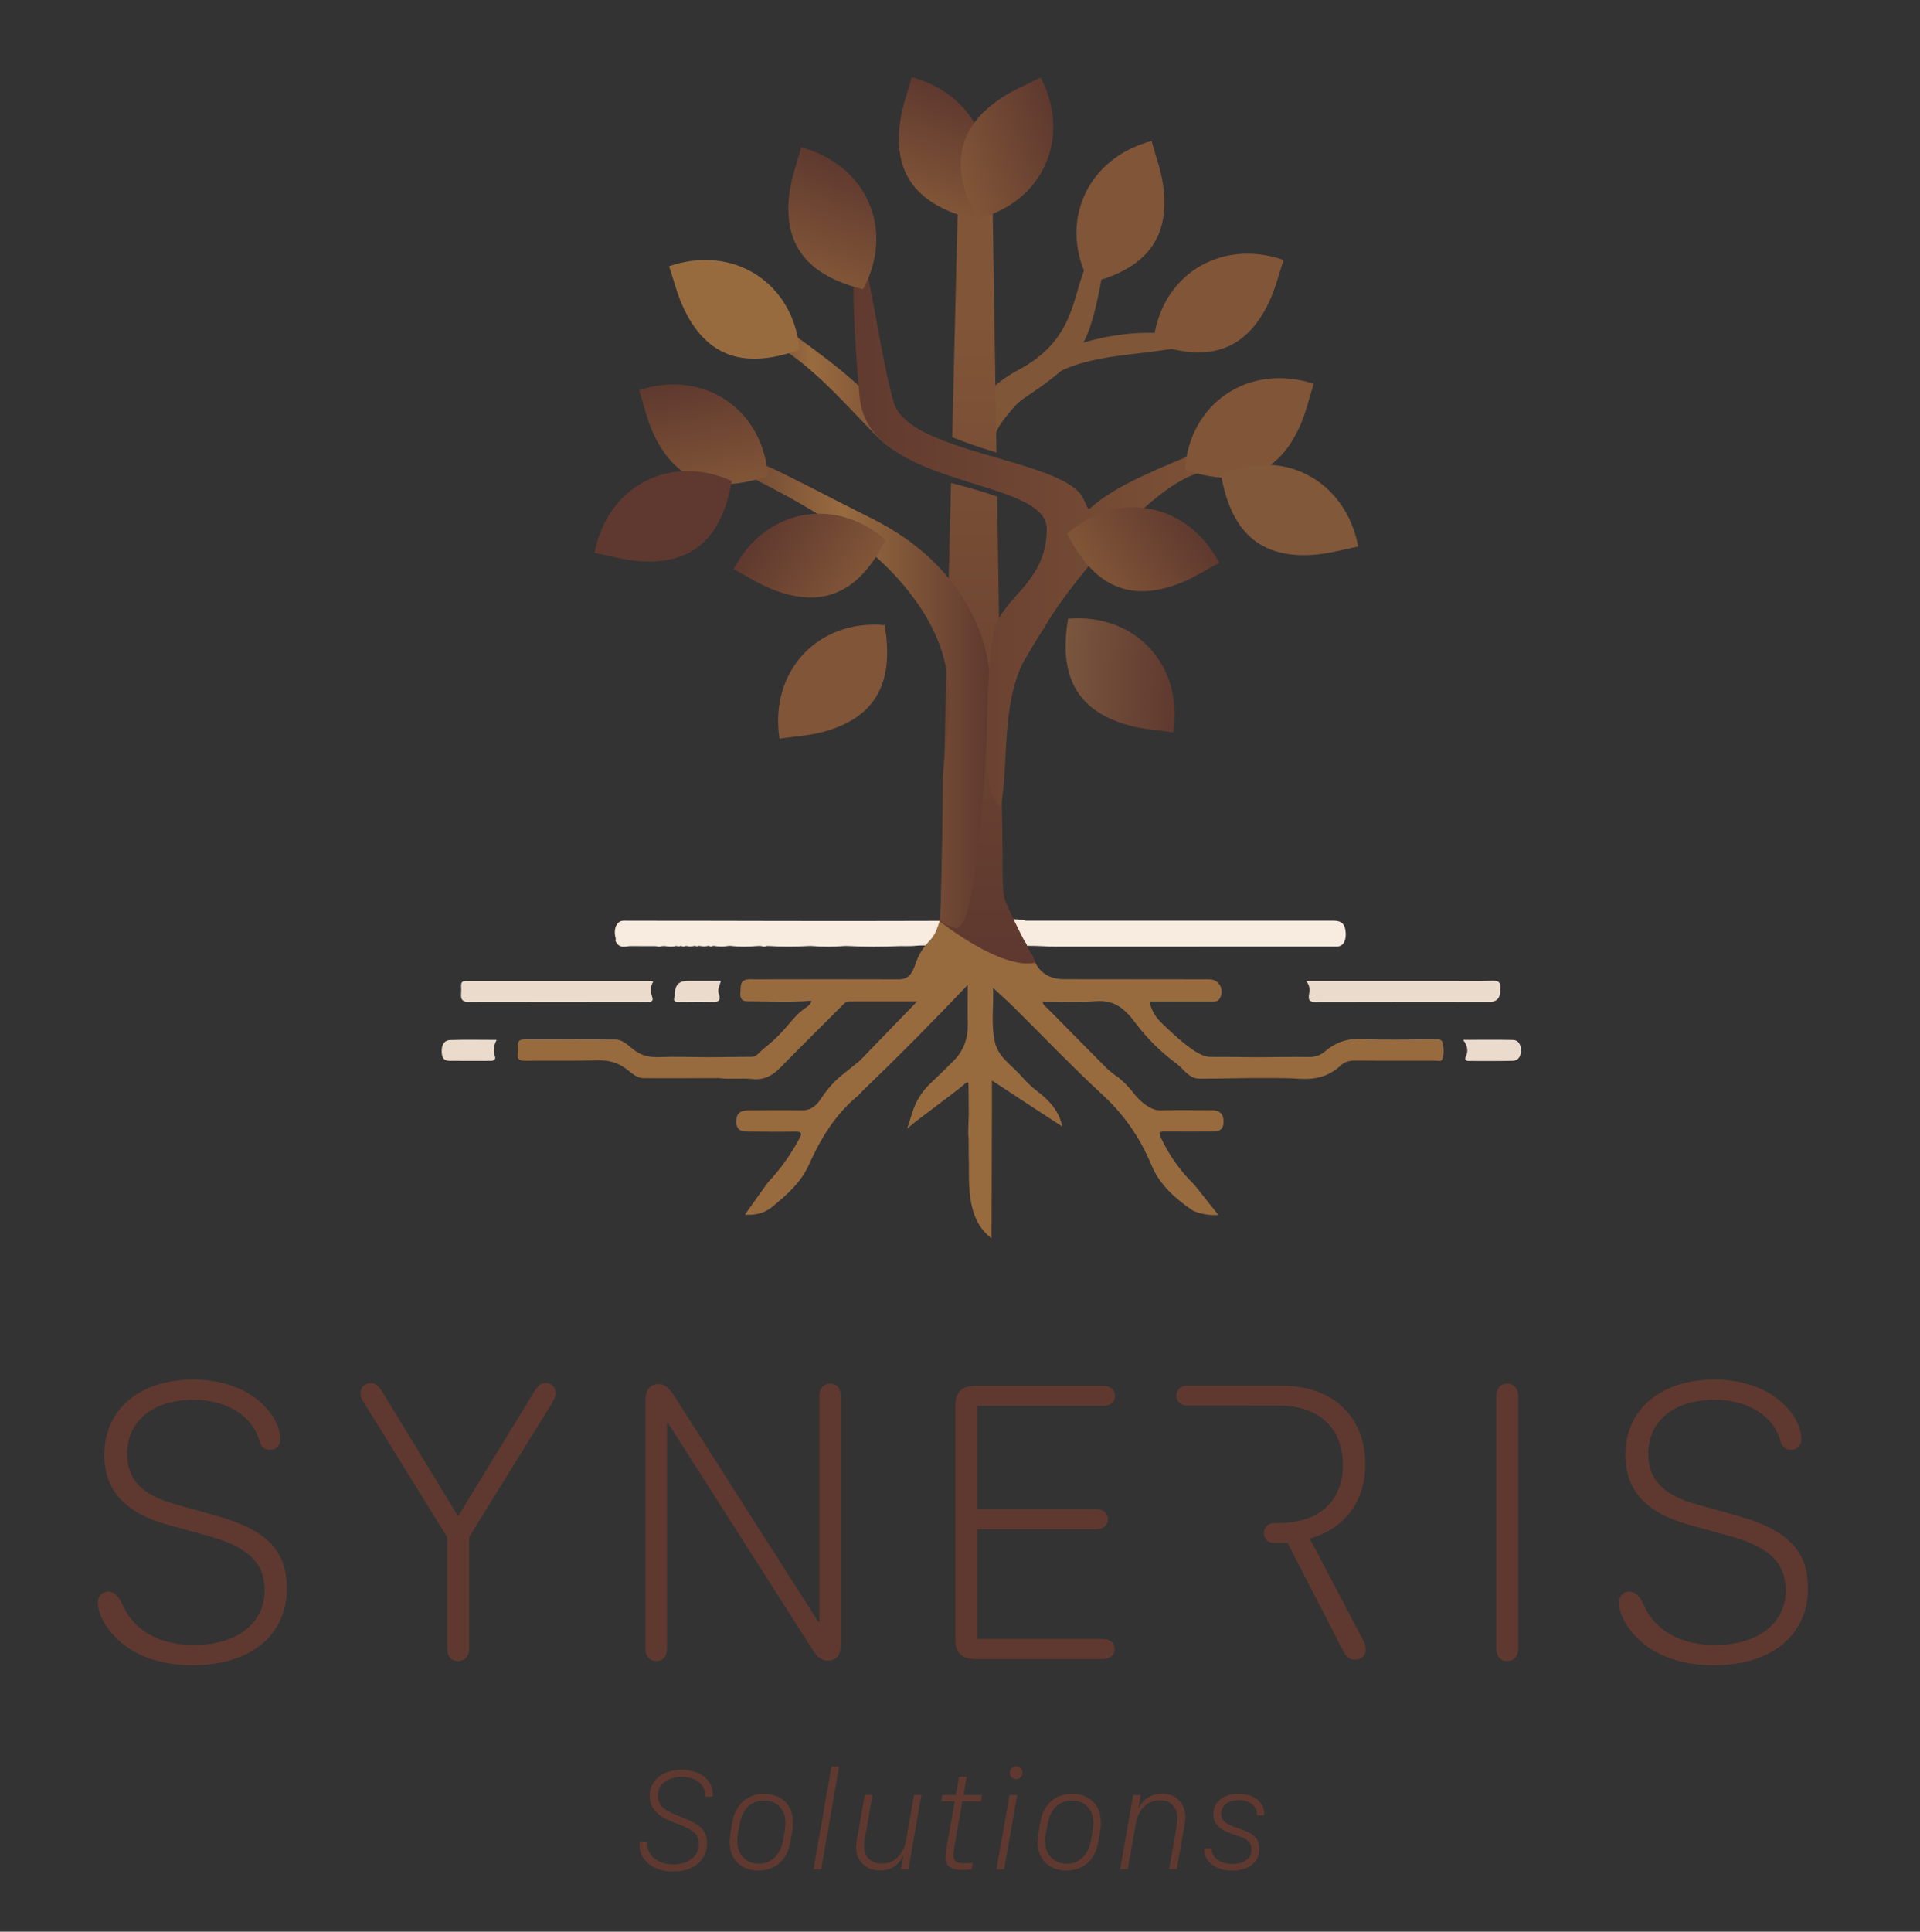 <?xml version="1.0" encoding="UTF-8" standalone="no"?>
<!DOCTYPE svg PUBLIC "-//W3C//DTD SVG 1.1//EN" "http://www.w3.org/Graphics/SVG/1.1/DTD/svg11.dtd">
<svg width="100%" height="100%" viewBox="0 0 342 344" version="1.1" xmlns="http://www.w3.org/2000/svg" xmlns:xlink="http://www.w3.org/1999/xlink" xml:space="preserve" xmlns:serif="http://www.serif.com/" style="fill-rule:evenodd;clip-rule:evenodd;stroke-linejoin:round;stroke-miterlimit:2;">
    <rect x="0" y="0" width="342" height="344" fill="#333333" stroke="none"/>
    <g>
        <path d="M232.642,174.672L258.083,174.672C260.678,174.672 263.273,174.724 265.868,174.646C266.971,174.611 267.379,174.993 267.222,176.052C267.205,176.191 267.222,176.338 267.222,176.486C267.222,177.776 266.589,178.424 265.322,178.43C255.088,178.43 244.854,178.413 234.621,178.447C233.527,178.447 232.928,178.361 233.18,177.041C233.319,176.312 233.353,175.505 232.642,174.68L232.642,174.672Z" style="fill:rgb(235,219,204);fill-rule:nonzero;"/>
        <path d="M116.383,174.758C115.801,175.713 115.836,176.59 116.157,177.484C116.443,178.291 116.053,178.439 115.324,178.43C104.717,178.413 94.11,178.404 83.503,178.43C82.531,178.43 82.053,178.109 82.131,177.102C82.175,176.581 82.158,176.043 82.14,175.522C82.123,174.906 82.427,174.654 83.017,174.68L115.697,174.68C115.836,174.68 115.975,174.715 116.365,174.767L116.383,174.758Z" style="fill:rgb(235,219,204);fill-rule:nonzero;"/>
        <path d="M260.626,185.174C263.724,185.174 266.589,185.14 269.453,185.192C270.53,185.209 270.911,186.086 270.92,186.997C270.937,187.969 270.564,188.881 269.41,188.907C266.823,188.967 264.228,188.924 261.641,188.933C261.051,188.933 260.834,188.69 261.103,188.134C261.589,187.136 261.381,186.207 260.626,185.183L260.626,185.174Z" style="fill:rgb(235,219,204);fill-rule:nonzero;"/>
        <path d="M88.468,185.183C87.921,186.259 87.799,187.119 88.138,188.03C88.364,188.62 88.043,188.915 87.418,188.915C84.935,188.915 82.453,188.941 79.962,188.907C78.903,188.889 78.686,188.134 78.677,187.214C78.668,186.103 79.067,185.244 80.222,185.209C82.887,185.122 85.56,185.183 88.468,185.183Z" style="fill:rgb(235,219,204);fill-rule:nonzero;"/>
        <path d="M128.43,174.663C128.161,175.531 127.779,176.243 128.022,176.928C128.578,178.456 127.701,178.447 126.616,178.421C124.741,178.378 122.875,178.404 121,178.421C120.323,178.421 119.828,178.361 120.158,177.475C120.236,177.258 120.21,176.998 120.219,176.763C120.277,175.363 121.038,174.663 122.502,174.663L128.43,174.663Z" style="fill:rgb(235,219,204);fill-rule:nonzero;"/>
        <path d="M198.894,191.623C199.953,192.465 200.942,193.394 201.758,194.471C203.243,196.423 205.118,197.769 206.689,197.734C209.761,197.665 212.834,197.699 215.898,197.717C217.287,197.717 217.955,198.394 217.946,199.713C217.946,201.015 217.408,201.501 215.933,201.501C213.103,201.51 210.273,201.536 207.444,201.501C206.524,201.493 206.376,201.736 206.758,202.552C208.225,205.72 210.204,208.506 212.712,210.945L217.009,216.344C215.803,216.526 213.251,216.118 212.244,215.424C209.249,213.358 206.541,210.936 205.118,207.516C203.034,202.508 200.048,198.212 196.012,194.618C190.778,189.749 185.839,184.575 180.762,179.541C179.546,178.335 178.262,177.197 176.89,175.921C177.021,179.15 176.491,182.379 177.212,185.582C177.819,188.264 180.293,189.766 181.968,191.676C182.784,192.613 183.661,193.507 184.65,194.245C186.898,195.929 188.712,197.916 189.207,200.616L176.682,192.413L176.682,198.29C176.665,205.702 176.639,213.106 176.621,220.519C171.743,216.917 172.75,209.721 172.55,205.902C172.55,198.489 172.342,205.685 172.559,198.264C172.542,196.441 172.524,194.609 172.507,192.787C172.368,192.787 172.229,192.787 172.09,192.804C170.346,194.444 163.306,199.375 161.579,201.024L162.568,197.942C163.176,196.059 164.244,194.349 165.676,192.986C167.108,191.623 168.523,190.269 169.903,188.872C171.665,187.084 172.446,184.87 172.394,182.345C172.342,180.149 172.385,177.944 172.385,175.383C166.136,181.971 159.956,188.195 153.637,194.28C153.376,194.557 153.142,194.87 152.847,195.104C148.802,198.411 146.189,202.734 144.089,207.412C142.665,210.58 140.14,212.794 137.544,214.929C136.138,216.084 134.454,216.431 132.675,216.318L136.789,210.563C139.028,208.211 140.851,205.59 142.396,202.751C142.882,201.848 142.804,201.501 141.676,201.519C138.89,201.562 136.103,201.536 133.317,201.519C131.703,201.519 131.173,201.05 131.156,199.705C131.147,198.324 131.772,197.743 133.378,197.734C136.503,197.708 139.619,197.682 142.744,197.734C144.202,197.76 145.217,197.179 146.163,195.755C147.222,194.158 148.455,192.674 149.957,191.467L153.099,188.941L150.738,191.38C154.956,187.014 159.183,182.657 163.367,178.335L151.267,178.335C150.642,178.335 150.33,178.768 149.965,179.124C146.294,182.787 142.605,186.424 138.985,190.131C137.596,191.554 136.095,192.37 134.02,192.153C132.024,191.945 129.993,192.24 127.979,191.979C123.517,191.988 119.056,192.031 114.594,191.988C113.379,191.979 112.494,191.051 111.6,190.382C110.064,189.228 108.458,188.776 106.531,188.82C102.208,188.933 97.886,188.829 93.572,188.898C92.513,188.915 92.044,188.638 92.209,187.544C92.27,187.119 92.244,186.685 92.226,186.251C92.192,185.478 92.53,185.096 93.329,185.096C98.754,185.096 104.179,185.061 109.603,185.114C110.853,185.122 111.8,186.068 112.711,186.806C114.056,187.908 115.48,188.308 117.207,188.247C120.132,188.143 123.057,188.247 125.991,188.264C128.621,188.238 131.243,188.212 133.873,188.195C134.801,188.195 134.932,187.639 136.225,186.589C140.521,183.143 140.973,181.103 143.69,179.35C144.098,179.09 144.297,178.777 144.532,178.413C144.575,178.395 144.61,178.378 144.653,178.361C144.696,178.343 144.575,178.395 144.532,178.413C144.471,178.335 144.479,178.265 144.549,178.196C140.712,178.552 136.876,178.317 133.039,178.308C131.998,178.308 131.789,177.527 131.885,176.685C131.989,175.791 131.72,174.637 133.091,174.42C133.517,174.35 133.951,174.402 134.385,174.402C144.662,174.394 149.731,174.359 159.999,174.402C161.293,174.402 162.03,173.968 162.586,172.849C163.35,171.33 163.254,170.095 165.433,167.684C165.537,167.467 167.215,164.271 167.319,164.062C170.608,163.776 176.979,163.487 180.867,163.955C180.919,164.841 181.897,167.004 182.183,167.863C181.966,168.271 183.791,169.958 183.912,170.306C184.833,173.008 186.69,174.365 189.485,174.376C199.285,174.385 205.612,174.394 215.403,174.402C217.157,174.402 218.163,176.225 217.295,177.779C216.94,178.413 216.358,178.361 215.785,178.361L204.848,178.361C204.805,178.517 204.796,178.552 204.822,178.656C205.387,180.852 206.515,181.859 208.537,183.716C211.471,186.407 213.85,188.221 215.586,188.212C218.372,188.195 221.149,188.247 223.936,188.264C227.069,188.247 230.211,188.195 233.345,188.23C234.36,188.238 235.315,187.848 236.079,187.188C237.945,185.6 240.028,184.888 242.598,185.018C246.859,185.235 251.139,185.07 255.409,185.07C256.034,185.07 256.841,184.983 256.98,185.721C257.162,186.685 257.275,187.744 256.885,188.681C256.72,189.08 256.095,188.872 255.678,188.881C250.974,188.881 246.269,188.907 241.573,188.855C240.514,188.846 239.586,189.002 238.804,189.74C236.721,191.71 234.265,192.292 231.426,192.101C228.371,191.893 225.29,192.005 222.217,191.979C219.335,192.014 216.462,192.092 213.58,192.075C211.784,192.066 210.82,190.348 209.622,189.454C206.793,187.37 204.293,184.897 202.184,182.084C200.074,179.272 198.217,178.057 195.144,178.3C192.046,178.534 188.912,178.361 185.701,178.361C185.779,179.012 186.282,179.272 186.621,179.61C190.188,183.239 193.773,186.841 197.349,190.46L198.859,191.658L198.894,191.623Z" style="fill:rgb(152,107,63);fill-rule:nonzero;"/>
        <path d="M182.939,168.432C185.63,168.432 185.9,168.578 188.591,168.578C204.901,168.578 221.219,168.561 237.528,168.561C237.815,168.561 238.11,168.587 238.396,168.544C239.282,168.405 239.768,167.519 239.707,166.183C239.638,164.603 239.013,163.961 237.554,163.961L182.68,163.961C181.896,163.561 176.331,163.598 175.752,163.638C166.45,164.286 178.676,164.72 178.363,164.844C178.259,166.997 182.375,166.271 182.939,168.432Z" style="fill:rgb(248,236,224);fill-rule:nonzero;"/>
        <path d="M167.384,163.986C167.384,163.986 167.068,163.984 164.209,163.995C146.745,164.064 129.29,163.961 111.826,163.969C111.47,163.969 111.114,163.926 110.767,163.995C109.708,164.212 109.222,165.697 109.699,167.181C109.612,167.354 109.621,167.528 109.699,167.693C110.376,168.951 111.296,168.544 112.164,168.483L113.388,168.483C113.631,168.483 113.883,168.483 114.126,168.491L116.817,168.491C117.207,168.604 117.589,168.604 117.98,168.483C118.119,168.483 118.257,168.483 118.396,168.474C119.082,168.57 119.776,168.648 120.462,168.448C120.731,168.561 121.009,168.561 121.278,168.448C121.582,168.578 121.894,168.578 122.198,168.448C122.728,168.578 123.257,168.57 123.778,168.431C124.03,168.561 124.273,168.561 124.524,168.431C125.097,168.57 125.679,168.561 126.252,168.431C126.512,168.587 126.772,168.578 127.041,168.431C128.005,168.596 128.968,168.596 129.923,168.431C131.659,168.63 133.395,168.604 135.131,168.457L135.513,168.457C135.904,168.604 136.286,168.604 136.676,168.457C139.245,168.613 141.815,168.604 144.384,168.457C146.415,168.622 148.455,168.622 150.486,168.465L150.937,168.465C154.088,168.63 157.239,168.604 160.39,168.483C160.711,168.483 161.032,168.483 161.353,168.491C163.185,168.517 163.013,168.345 164.844,168.362C166.29,166.744 166.558,166.552 167.384,163.986ZM132.232,167.25C132.536,167.294 132.814,167.25 133.091,167.198C132.814,167.242 132.536,167.285 132.232,167.25Z" style="fill:rgb(248,236,224);fill-rule:nonzero;"/>
    </g>
    <g>
        <path d="M156.226,77.731C150.417,71.904 143.498,63.509 135.624,60.15C127.75,56.792 131.668,52.524 137.708,56.949C143.748,61.374 150.704,65.997 156.078,71.793C161.54,77.683 162.034,83.559 156.226,77.731Z" style="fill:url(#_Linear1);"/>
        <path d="M176.634,79.713C176.134,79.287 175.553,78.688 174.905,77.831C173.522,76 173.309,75.257 172.738,74.011C174.501,71.338 176.954,68.227 181.249,65.968C191.556,60.546 190.877,52.926 193.542,47.068C195.673,42.384 198.062,40.402 195.922,51.189C193.758,62.097 191.967,64.494 182.953,70.543C179.021,73.181 177.312,76.354 176.634,79.713Z" style="fill:url(#_Linear2);"/>
        <path d="M176.896,77.452C184.311,66.082 191.401,64.298 200.936,63.143C208.583,62.216 216.975,61.377 210.057,59.805C203.139,58.233 190.036,60.021 182.255,66.501C174.474,72.982 175.838,79.074 176.896,77.452Z" style="fill:url(#_Linear3);"/>
        <path d="M169.606,77.864L170.741,31.515L176.733,31.738C176.733,31.738 177.089,54.489 177.494,80.602C174.436,79.657 171.922,78.793 169.606,77.864ZM177.616,88.446C177.997,113.059 178.395,138.906 178.565,150.607C178.619,154.343 178.466,157.348 178.851,159.661C179.149,161.457 184.486,171.423 184.486,171.423C178.413,172.873 167.337,164.049 167.337,164.049L167.581,160.514L169.406,86.006C171.609,86.62 174.473,87.294 177.616,88.446Z" style="fill:url(#_Linear4);"/>
        <path d="M167.935,139.824C167.935,129.382 173.677,118.111 159.59,102.653C147.268,89.132 124.052,81.499 126.702,80.878C131.961,79.644 139,84.229 155.288,92.326C173.145,101.204 176.591,116.146 176.243,121.794C176.084,124.36 174.688,167.532 169.977,165.199C169.168,164.799 167.434,164.729 167.495,163.354C167.782,156.871 167.935,142.777 167.935,139.824Z" style="fill:url(#_Linear5);"/>
        <path d="M192.923,88.703C193.758,90.332 193.719,90.945 194.292,90.427C198.128,86.957 204.277,84.32 211.027,81.498C230.479,73.364 225.216,97.978 219.442,86.554C213.712,75.219 190.078,104.007 185.831,112.105C185.759,111.952 182.302,117.848 182.271,117.908C178.324,125.759 179.726,136.101 178.249,143.713C176.572,142.385 175.984,139.606 175.749,136.355C175.749,136.355 175.587,117.149 177.262,111.685C178.937,106.221 186.456,103.494 186.456,94.194C186.456,84.893 154.711,87.225 153.135,70.751C152.268,61.687 151.841,53.186 152.153,48.036C152.226,46.825 153.502,45.268 153.758,46.061C155.419,51.211 157.062,64.502 159.228,71.716C161.955,80.801 189.35,81.731 192.923,88.703Z" style="fill:url(#_Linear6);"/>
        <path d="M119.182,47.414C130.707,43.459 141.346,50.417 142.413,62.274C134.282,65.186 126.479,64.942 121.743,54.833C120.649,52.501 120.035,49.935 119.18,47.406L119.182,47.414Z" style="fill:rgb(152,107,63);fill-rule:nonzero;"/>
        <path d="M130.661,101.351C136.307,90.553 148.816,88.286 157.746,96.16C153.846,103.866 148.014,109.055 137.623,104.974C135.225,104.035 133.014,102.594 130.654,101.346L130.661,101.351Z" style="fill:url(#_Linear7);fill-rule:nonzero;"/>
        <path d="M138.845,131.547C136.993,119.503 145.726,110.264 157.584,111.315C159.01,119.833 157.388,127.469 146.6,130.339C144.111,131.004 141.476,131.154 138.836,131.547L138.845,131.547Z" style="fill:rgb(129,85,55);fill-rule:nonzero;"/>
        <path d="M142.71,26.229C154.484,29.367 159.44,41.075 153.718,51.514C145.344,49.401 139.001,44.849 140.703,33.816C141.093,31.27 142.014,28.797 142.713,26.221L142.71,26.229Z" style="fill:url(#_Linear8);fill-rule:nonzero;"/>
        <path d="M162.391,13.751C174.165,16.889 179.121,28.597 173.398,39.036C165.024,36.922 158.682,32.371 160.383,21.338C160.774,18.792 161.694,16.319 162.394,13.743L162.391,13.751Z" style="fill:url(#_Linear9);fill-rule:nonzero;"/>
        <path d="M233.998,68.339C222.399,64.607 211.895,71.77 211.058,83.645C219.244,86.4 227.041,86.004 231.58,75.806C232.63,73.454 233.194,70.876 234,68.331L233.998,68.339Z" style="fill:rgb(129,85,55);fill-rule:nonzero;"/>
        <path d="M241.931,97.32C239.639,85.352 228.314,79.575 217.494,84.539C219.006,93.042 223.094,99.693 234.22,98.781C236.787,98.573 239.32,97.831 241.939,97.317L241.931,97.32Z" style="fill:rgb(130,88,58);fill-rule:nonzero;"/>
        <path d="M217.176,100.225C211.53,89.427 199.021,87.161 190.091,95.034C193.991,102.741 199.823,107.93 210.214,103.849C212.612,102.909 214.823,101.469 217.183,100.221L217.176,100.225Z" style="fill:url(#_Linear10);fill-rule:nonzero;"/>
        <path d="M208.992,130.421C210.844,118.378 202.111,109.139 190.253,110.189C188.827,118.707 190.449,126.343 201.237,129.214C203.726,129.878 206.361,130.028 209.001,130.422L208.992,130.421Z" style="fill:url(#_Linear11);fill-rule:nonzero;"/>
        <path d="M205.127,25.103C193.353,28.242 188.397,39.949 194.119,50.389C202.493,48.275 208.836,43.724 207.134,32.691C206.744,30.145 205.823,27.672 205.124,25.095L205.127,25.103Z" style="fill:rgb(129,85,55);fill-rule:nonzero;"/>
        <path d="M185.375,13.798C190.97,24.623 185.637,36.164 174.063,38.948C169.996,31.329 169.099,23.574 178.409,17.414C180.556,15.991 183.006,15.009 185.383,13.795L185.375,13.798Z" style="fill:url(#_Linear12);fill-rule:nonzero;"/>
        <path d="M113.839,69.465C125.438,65.732 135.942,72.896 136.779,84.771C128.593,87.525 120.796,87.13 116.257,76.931C115.207,74.579 114.643,72.001 113.837,69.456L113.839,69.465Z" style="fill:url(#_Linear13);fill-rule:nonzero;"/>
        <path d="M105.906,98.445C108.198,86.477 119.523,80.7 130.343,85.664C128.831,94.168 124.743,100.818 113.617,99.907C111.05,99.699 108.518,98.957 105.898,98.443L105.906,98.445Z" style="fill:rgb(95,57,47);fill-rule:nonzero;"/>
        <path d="M228.655,46.289C217.13,42.333 206.491,49.292 205.424,61.149C213.555,64.061 221.358,63.817 226.094,53.708C227.188,51.376 227.802,48.81 228.657,46.281L228.655,46.289Z" style="fill:rgb(129,85,55);fill-rule:nonzero;"/>
    </g>
    <path d="M19.232,283.438C20.194,283.438 20.915,284.014 21.628,285.336C23.595,290.231 28.206,292.945 34.561,292.945C42.136,292.945 47.134,289.123 47.134,283.266C47.134,278.268 44.24,275.477 36.949,273.476L29.95,271.544C22.272,269.44 18.588,265.395 18.588,259.074C18.588,251.001 24.874,245.677 34.45,245.677C38.77,245.677 42.814,246.888 45.597,249.069C48.276,251.104 49.917,253.853 49.917,256.36C49.917,257.434 49.204,258.181 48.13,258.181C47.169,258.181 46.524,257.717 46.232,256.712C45.09,252.212 40.444,249.284 34.51,249.284C27.253,249.284 22.65,253.037 22.65,258.894C22.65,263.471 25.295,266.254 31.264,267.894L38.091,269.792C47.452,272.368 51.093,276.044 51.093,282.871C51.093,291.236 44.558,296.552 34.304,296.552C29.477,296.552 25.192,295.298 22.263,293.048C19.369,290.867 17.437,287.792 17.437,285.37C17.437,284.263 18.184,283.438 19.223,283.438L19.232,283.438Z" style="fill:rgb(95,57,47);fill-rule:nonzero;"/>
    <path d="M79.674,293.649L79.674,273.751L64.954,249.988C64.345,249.06 64.207,248.665 64.207,248.09C64.207,247.051 64.954,246.304 66.062,246.304C66.887,246.304 67.419,246.733 68.132,247.91L81.495,269.843L81.709,269.843L95.107,247.91C95.82,246.733 96.361,246.304 97.176,246.304C98.25,246.304 98.997,247.051 98.997,248.09C98.997,248.622 98.817,249.018 98.25,249.988L83.564,273.717L83.564,293.658C83.564,294.946 82.817,295.805 81.598,295.805C80.378,295.805 79.666,294.946 79.666,293.658L79.674,293.649Z" style="fill:rgb(95,57,47);fill-rule:nonzero;"/>
    <path d="M116.903,295.796C115.692,295.796 114.971,294.937 114.971,293.649L114.971,249.309C114.971,247.523 115.795,246.484 117.332,246.484C118.543,246.484 119.265,247.343 120.227,248.803L145.742,288.788L145.956,288.788L145.956,248.597C145.956,247.274 146.669,246.415 147.889,246.415C149.108,246.415 149.786,247.274 149.786,248.597L149.786,292.902C149.786,294.723 148.962,295.728 147.502,295.728C146.326,295.728 145.681,295.229 144.642,293.624L119.024,253.466L118.81,253.466L118.81,293.658C118.81,294.946 118.097,295.805 116.912,295.805L116.903,295.796Z" style="fill:rgb(95,57,47);fill-rule:nonzero;"/>
    <path d="M170.166,250.314C170.166,247.884 171.308,246.776 173.884,246.776L196.539,246.776C197.793,246.776 198.609,247.489 198.609,248.597C198.609,249.705 197.785,250.349 196.539,250.349L174.065,250.349L174.065,268.753L195.251,268.753C196.505,268.753 197.355,269.466 197.355,270.539C197.355,271.613 196.497,272.325 195.251,272.325L174.065,272.325L174.065,291.872L196.471,291.872C197.725,291.872 198.54,292.584 198.54,293.658C198.54,294.731 197.716,295.444 196.471,295.444L173.893,295.444C171.248,295.444 170.174,294.405 170.174,291.906L170.174,250.314L170.166,250.314Z" style="fill:rgb(95,57,47);fill-rule:nonzero;"/>
    <path d="M222.552,250.306L227.74,250.306C234.885,250.306 239.205,254.273 239.205,260.843C239.205,267.413 234.885,271.243 227.594,271.243L226.881,271.243C226.074,271.243 225.378,271.793 225.18,272.566L225.18,272.6C224.897,273.708 225.73,274.773 226.872,274.773L229.346,274.773L239.239,293.958C239.814,295.101 240.45,295.564 241.343,295.564C242.417,295.564 243.275,294.817 243.275,293.812C243.275,293.349 243.129,292.773 242.915,292.31L233.305,273.983C239.522,272.265 243.198,267.336 243.198,260.766C243.198,252.229 237.375,246.759 228.229,246.759L211.311,246.759C210.332,246.759 209.542,247.549 209.542,248.528C209.542,249.507 210.332,250.297 211.311,250.297L222.544,250.297L222.552,250.306Z" style="fill:rgb(95,57,47);fill-rule:nonzero;"/>
    <path d="M266.532,293.649L266.532,248.597C266.532,247.274 267.279,246.415 268.464,246.415C269.649,246.415 270.431,247.274 270.431,248.597L270.431,293.649C270.431,294.937 269.683,295.796 268.464,295.796C267.244,295.796 266.532,294.937 266.532,293.649Z" style="fill:rgb(95,57,47);fill-rule:nonzero;"/>
    <path d="M290.174,283.438C291.136,283.438 291.858,284.014 292.57,285.336C294.537,290.231 299.149,292.945 305.504,292.945C313.078,292.945 318.077,289.123 318.077,283.266C318.077,278.268 315.183,275.477 307.891,273.476L300.892,271.544C293.214,269.44 289.53,265.395 289.53,259.074C289.53,251.001 295.817,245.677 305.392,245.677C309.712,245.677 313.757,246.888 316.539,249.069C319.219,251.104 320.859,253.853 320.859,256.36C320.859,257.434 320.146,258.181 319.073,258.181C318.111,258.181 317.467,257.717 317.175,256.712C316.033,252.212 311.387,249.284 305.452,249.284C298.196,249.284 293.592,253.037 293.592,258.894C293.592,263.471 296.237,266.254 302.206,267.894L309.034,269.792C318.394,272.368 322.036,276.044 322.036,282.871C322.036,291.236 315.5,296.552 305.246,296.552C300.42,296.552 296.134,295.298 293.206,293.048C290.312,290.867 288.379,287.792 288.379,285.37C288.379,284.263 289.127,283.438 290.166,283.438L290.174,283.438Z" style="fill:rgb(95,57,47);fill-rule:nonzero;"/>
    <path d="M115.349,328.044C115.349,328.104 115.331,328.173 115.323,328.259C115.314,328.345 115.314,328.431 115.314,328.517C115.314,329.143 115.503,329.727 115.881,330.251C116.259,330.784 116.791,331.205 117.487,331.531C118.183,331.857 119.007,332.012 119.96,332.012C120.828,332.012 121.601,331.866 122.279,331.574C122.958,331.282 123.49,330.861 123.885,330.311C124.28,329.762 124.469,329.118 124.469,328.379C124.469,327.701 124.314,327.151 123.997,326.73C123.679,326.309 123.258,325.957 122.726,325.682C122.193,325.399 121.601,325.141 120.957,324.892L119.737,324.42C119.007,324.137 118.346,323.802 117.736,323.398C117.135,323.003 116.645,322.514 116.276,321.93C115.907,321.346 115.726,320.65 115.726,319.825C115.726,318.855 115.976,318.022 116.482,317.326C116.989,316.631 117.667,316.09 118.535,315.712C119.402,315.343 120.373,315.154 121.463,315.154C122.494,315.154 123.421,315.334 124.254,315.703C125.087,316.073 125.74,316.571 126.221,317.215C126.702,317.859 126.942,318.606 126.942,319.456C126.942,319.516 126.942,319.611 126.934,319.731C126.925,319.851 126.917,319.929 126.908,319.963L125.586,319.963C125.586,319.963 125.603,319.886 125.603,319.825L125.603,319.645C125.603,319.053 125.431,318.512 125.087,318.022C124.744,317.532 124.263,317.146 123.636,316.854C123.009,316.562 122.279,316.416 121.438,316.416C120.708,316.416 120.012,316.536 119.359,316.785C118.707,317.034 118.183,317.404 117.779,317.893C117.384,318.383 117.178,319.01 117.178,319.765C117.178,320.659 117.478,321.354 118.071,321.869C118.664,322.376 119.428,322.814 120.347,323.183L121.695,323.707C122.459,324.008 123.164,324.334 123.808,324.695C124.452,325.056 124.967,325.519 125.354,326.078C125.74,326.636 125.929,327.366 125.929,328.25C125.929,329.289 125.671,330.183 125.156,330.93C124.641,331.677 123.937,332.261 123.035,332.665C122.133,333.068 121.094,333.274 119.9,333.274C118.956,333.274 118.123,333.145 117.384,332.896C116.645,332.647 116.027,332.304 115.503,331.874C114.979,331.445 114.593,330.947 114.327,330.397C114.06,329.848 113.923,329.264 113.923,328.654C113.923,328.542 113.923,328.431 113.932,328.319C113.94,328.207 113.957,328.113 113.966,328.036L115.331,328.036L115.349,328.044Z" style="fill:rgb(95,57,47);fill-rule:nonzero;"/>
    <path d="M130.429,324.557C130.635,323.407 131.005,322.445 131.554,321.698C132.104,320.942 132.765,320.375 133.555,320.006C134.337,319.637 135.178,319.448 136.071,319.448C137.025,319.448 137.892,319.637 138.674,320.023C139.455,320.409 140.082,320.976 140.546,321.741C141.01,322.505 141.241,323.458 141.241,324.6C141.241,324.807 141.233,325.038 141.207,325.313C141.19,325.588 141.156,325.846 141.113,326.103L140.786,327.958C140.597,329.066 140.245,330.011 139.721,330.775C139.197,331.539 138.545,332.115 137.755,332.51C136.965,332.905 136.063,333.103 135.041,333.103C134.079,333.103 133.22,332.905 132.447,332.501C131.683,332.106 131.073,331.522 130.635,330.767C130.197,330.011 129.983,329.101 129.983,328.027C129.983,327.744 129.991,327.469 130.017,327.203C130.034,326.928 130.077,326.662 130.129,326.404L130.438,324.557L130.429,324.557ZM131.451,326.455C131.417,326.67 131.391,326.893 131.365,327.134C131.339,327.374 131.331,327.623 131.331,327.881C131.331,329.058 131.683,330.028 132.379,330.767C133.074,331.514 134.01,331.883 135.178,331.883C136.346,331.883 137.248,331.505 138.012,330.758C138.768,330.011 139.266,328.955 139.507,327.598L139.799,325.914C139.833,325.691 139.859,325.451 139.876,325.176C139.893,324.901 139.902,324.703 139.902,324.566C139.902,323.424 139.558,322.479 138.863,321.741C138.167,321.002 137.231,320.633 136.046,320.633C135.376,320.633 134.749,320.779 134.165,321.062C133.581,321.346 133.074,321.801 132.653,322.428C132.233,323.046 131.932,323.853 131.76,324.832L131.468,326.447L131.451,326.455Z" style="fill:rgb(95,57,47);fill-rule:nonzero;"/>
    <path d="M148.103,314.604L149.469,314.604L146.274,332.879L144.908,332.879L148.103,314.604Z" style="fill:rgb(95,57,47);fill-rule:nonzero;"/>
    <path d="M161.801,332.879L160.504,332.879L160.908,330.578L160.805,330.578C160.504,331.282 160.006,331.874 159.293,332.364C158.581,332.853 157.739,333.094 156.751,333.094C155.901,333.094 155.154,332.922 154.518,332.57C153.883,332.218 153.385,331.746 153.033,331.136C152.681,330.526 152.5,329.839 152.5,329.058C152.5,328.757 152.517,328.448 152.56,328.13C152.595,327.804 152.638,327.529 152.681,327.288L154.055,319.654L155.42,319.654L154.046,327.366C154.012,327.555 153.977,327.778 153.952,328.044C153.917,328.31 153.909,328.568 153.909,328.817C153.909,329.719 154.192,330.449 154.75,331.007C155.309,331.565 156.107,331.849 157.129,331.849C157.945,331.849 158.649,331.66 159.233,331.273C159.826,330.895 160.298,330.389 160.659,329.762C161.02,329.135 161.26,328.474 161.38,327.761L162.806,319.654L164.128,319.654L161.801,332.879Z" style="fill:rgb(95,57,47);fill-rule:nonzero;"/>
    <path d="M170.853,316.399L172.193,316.399L171.617,319.654L174.924,319.654L174.717,320.787L171.411,320.787L169.985,328.937C169.925,329.315 169.882,329.616 169.848,329.83C169.822,330.045 169.805,330.217 169.805,330.363C169.805,330.87 169.951,331.239 170.243,331.471C170.535,331.703 171.007,331.814 171.66,331.814C171.909,331.814 172.193,331.806 172.527,331.78C172.862,331.754 173.111,331.728 173.283,331.703L173.069,332.871C172.905,332.905 172.656,332.939 172.321,332.965C171.986,332.991 171.677,333.008 171.385,333.008C170.372,333.008 169.625,332.819 169.135,332.433C168.646,332.046 168.405,331.462 168.405,330.672C168.405,330.337 168.457,329.882 168.56,329.281L170.063,320.779L167.641,320.779L167.83,319.645L170.26,319.645L170.844,316.39L170.853,316.399Z" style="fill:rgb(95,57,47);fill-rule:nonzero;"/>
    <path d="M179.836,319.654L181.201,319.654L178.857,332.879L177.491,332.879L179.836,319.654ZM180.205,314.887C180.428,314.664 180.686,314.552 180.978,314.552C181.313,314.552 181.588,314.664 181.802,314.887C182.026,315.111 182.129,315.377 182.129,315.703C182.129,316.012 182.017,316.27 181.802,316.502C181.588,316.725 181.304,316.837 180.969,316.837C180.669,316.837 180.411,316.725 180.197,316.502C179.973,316.279 179.87,316.012 179.87,315.686C179.87,315.36 179.982,315.102 180.197,314.887L180.205,314.887Z" style="fill:rgb(95,57,47);fill-rule:nonzero;"/>
    <path d="M185.281,324.557C185.487,323.407 185.856,322.445 186.406,321.698C186.955,320.942 187.617,320.375 188.407,320.006C189.188,319.637 190.03,319.448 190.923,319.448C191.876,319.448 192.744,319.637 193.525,320.023C194.307,320.409 194.934,320.976 195.397,321.741C195.861,322.505 196.093,323.458 196.093,324.6C196.093,324.807 196.084,325.038 196.059,325.313C196.041,325.588 196.007,325.846 195.964,326.103L195.638,327.958C195.449,329.066 195.097,330.011 194.573,330.775C194.049,331.539 193.396,332.115 192.606,332.51C191.816,332.905 190.914,333.103 189.892,333.103C188.931,333.103 188.072,332.905 187.299,332.501C186.534,332.106 185.925,331.522 185.487,330.767C185.049,330.011 184.834,329.101 184.834,328.027C184.834,327.744 184.843,327.469 184.868,327.203C184.886,326.928 184.929,326.662 184.98,326.404L185.289,324.557L185.281,324.557ZM186.303,326.455C186.268,326.67 186.242,326.893 186.217,327.134C186.191,327.374 186.182,327.623 186.182,327.881C186.182,329.058 186.534,330.028 187.23,330.767C187.926,331.514 188.862,331.883 190.03,331.883C191.198,331.883 192.099,331.505 192.864,330.758C193.62,330.011 194.118,328.955 194.358,327.598L194.65,325.914C194.684,325.691 194.71,325.451 194.727,325.176C194.745,324.901 194.753,324.703 194.753,324.566C194.753,323.424 194.41,322.479 193.714,321.741C193.018,321.002 192.082,320.633 190.897,320.633C190.227,320.633 189.6,320.779 189.016,321.062C188.432,321.346 187.926,321.801 187.505,322.428C187.084,323.046 186.784,323.853 186.612,324.832L186.32,326.447L186.303,326.455Z" style="fill:rgb(95,57,47);fill-rule:nonzero;"/>
    <path d="M201.847,319.654L203.187,319.654L202.783,321.904L202.886,321.904C203.23,321.174 203.745,320.581 204.449,320.117C205.145,319.662 205.995,319.43 206.974,319.43C207.85,319.43 208.597,319.611 209.215,319.98C209.834,320.349 210.306,320.839 210.641,321.449C210.967,322.067 211.139,322.754 211.139,323.527C211.139,323.819 211.113,324.111 211.079,324.42C211.036,324.729 210.993,324.995 210.95,325.236L209.61,332.871L208.245,332.871L209.593,325.167C209.619,325.021 209.645,324.815 209.679,324.54C209.713,324.265 209.731,324.008 209.731,323.767C209.731,322.874 209.464,322.127 208.932,321.517C208.399,320.908 207.635,320.598 206.622,320.598C205.797,320.598 205.085,320.796 204.492,321.182C203.891,321.569 203.41,322.084 203.049,322.711C202.68,323.338 202.439,324.008 202.319,324.712L200.885,332.871L199.52,332.871L201.847,319.645L201.847,319.654Z" style="fill:rgb(95,57,47);fill-rule:nonzero;"/>
    <path d="M216.721,321.131C217.099,320.59 217.623,320.169 218.301,319.877C218.98,319.585 219.761,319.439 220.655,319.439C221.548,319.439 222.321,319.594 222.999,319.894C223.678,320.195 224.219,320.616 224.614,321.139C225,321.672 225.198,322.282 225.198,322.969L225.198,323.123C225.198,323.175 225.198,323.226 225.189,323.278L223.892,323.278C223.892,323.278 223.901,323.192 223.901,323.158L223.901,323.046C223.901,322.591 223.763,322.17 223.489,321.792C223.214,321.414 222.836,321.114 222.346,320.899C221.857,320.684 221.299,320.573 220.655,320.573C220.062,320.573 219.53,320.667 219.057,320.856C218.585,321.045 218.216,321.32 217.941,321.68C217.666,322.041 217.529,322.462 217.529,322.969C217.529,323.475 217.666,323.905 217.949,324.223C218.233,324.54 218.602,324.798 219.066,325.004C219.53,325.21 220.036,325.399 220.577,325.579C221.281,325.811 221.917,326.06 222.475,326.344C223.033,326.627 223.48,326.996 223.815,327.452C224.141,327.907 224.313,328.517 224.313,329.255C224.313,329.899 224.184,330.466 223.935,330.947C223.686,331.428 223.343,331.831 222.896,332.158C222.458,332.484 221.943,332.725 221.35,332.879C220.758,333.042 220.122,333.12 219.435,333.12C218.748,333.12 218.104,333.034 217.511,332.853C216.919,332.673 216.395,332.424 215.948,332.089C215.502,331.754 215.15,331.368 214.901,330.921C214.643,330.475 214.523,329.985 214.523,329.461L214.523,329.143L215.845,329.143L215.845,329.461C215.88,329.959 216.069,330.397 216.403,330.775C216.738,331.153 217.185,331.436 217.726,331.634C218.267,331.831 218.86,331.935 219.495,331.935C220.131,331.935 220.715,331.84 221.23,331.651C221.754,331.462 222.166,331.17 222.475,330.784C222.784,330.397 222.93,329.925 222.93,329.375C222.93,328.826 222.793,328.379 222.518,328.061C222.243,327.744 221.874,327.495 221.427,327.297C220.972,327.1 220.483,326.919 219.942,326.747C219.53,326.61 219.092,326.455 218.654,326.275C218.216,326.095 217.795,325.871 217.417,325.597C217.039,325.322 216.73,324.987 216.498,324.583C216.266,324.18 216.146,323.69 216.146,323.098C216.146,322.325 216.335,321.663 216.713,321.122L216.721,321.131Z" style="fill:rgb(95,57,47);fill-rule:nonzero;"/>
    <defs>
        <linearGradient id="_Linear1" x1="0" y1="0" x2="1" y2="0" gradientUnits="userSpaceOnUse" gradientTransform="matrix(24.934,0,0,24.934,131.995,66.644)"><stop offset="0" style="stop-color:rgb(95,57,47);stop-opacity:1"/><stop offset="0.5" style="stop-color:rgb(152,107,63);stop-opacity:1"/><stop offset="1" style="stop-color:rgb(129,85,55);stop-opacity:1"/></linearGradient>
        <linearGradient id="_Linear2" x1="0" y1="0" x2="1" y2="0" gradientUnits="userSpaceOnUse" gradientTransform="matrix(27.881,0,0,27.881,123.24,69.185)"><stop offset="0" style="stop-color:rgb(150,106,75);stop-opacity:1"/><stop offset="1" style="stop-color:rgb(128,86,56);stop-opacity:1"/></linearGradient>
        <linearGradient id="_Linear3" x1="0" y1="0" x2="1" y2="0" gradientUnits="userSpaceOnUse" gradientTransform="matrix(37.845,0,0,37.845,176.581,66.333)"><stop offset="0" style="stop-color:rgb(128,86,56);stop-opacity:1"/><stop offset="1" style="stop-color:rgb(128,86,56);stop-opacity:1"/></linearGradient>
        <linearGradient id="_Linear4" x1="0" y1="0" x2="1" y2="0" gradientUnits="userSpaceOnUse" gradientTransform="matrix(-0.317,-110.623,110.623,-0.317,173.66,168.038)"><stop offset="0" style="stop-color:rgb(95,57,47);stop-opacity:1"/><stop offset="1" style="stop-color:rgb(129,85,55);stop-opacity:1"/></linearGradient>
        <linearGradient id="_Linear5" x1="0" y1="0" x2="1" y2="0" gradientUnits="userSpaceOnUse" gradientTransform="matrix(52.11,0,0,52.11,124.156,112.612)"><stop offset="0" style="stop-color:rgb(95,57,47);stop-opacity:1"/><stop offset="0.5" style="stop-color:rgb(152,107,63);stop-opacity:1"/><stop offset="1" style="stop-color:rgb(95,57,47);stop-opacity:1"/></linearGradient>
        <linearGradient id="_Linear6" x1="0" y1="0" x2="1" y2="0" gradientUnits="userSpaceOnUse" gradientTransform="matrix(77.016,0,0,77.016,148.817,92.365)"><stop offset="0" style="stop-color:rgb(95,57,47);stop-opacity:1"/><stop offset="1" style="stop-color:rgb(129,85,55);stop-opacity:1"/></linearGradient>
        <linearGradient id="_Linear7" x1="0" y1="0" x2="1" y2="0" gradientUnits="userSpaceOnUse" gradientTransform="matrix(16.671,11.098,-11.098,16.671,135.969,93.16)"><stop offset="0" style="stop-color:rgb(95,57,47);stop-opacity:1"/><stop offset="1" style="stop-color:rgb(129,85,55);stop-opacity:1"/></linearGradient>
        <linearGradient id="_Linear8" x1="0" y1="0" x2="1" y2="0" gradientUnits="userSpaceOnUse" gradientTransform="matrix(-7.17,18.7,-18.7,-7.17,151.866,29.61)"><stop offset="0" style="stop-color:rgb(95,57,47);stop-opacity:1"/><stop offset="1" style="stop-color:rgb(129,85,55);stop-opacity:1"/></linearGradient>
        <linearGradient id="_Linear9" x1="0" y1="0" x2="1" y2="0" gradientUnits="userSpaceOnUse" gradientTransform="matrix(-7.17,18.7,-18.7,-7.17,171.547,17.132)"><stop offset="0" style="stop-color:rgb(95,57,47);stop-opacity:1"/><stop offset="1" style="stop-color:rgb(129,85,55);stop-opacity:1"/></linearGradient>
        <linearGradient id="_Linear10" x1="0" y1="0" x2="1" y2="0" gradientUnits="userSpaceOnUse" gradientTransform="matrix(-16.671,11.098,10.817,16.248,211.868,92.035)"><stop offset="0" style="stop-color:rgb(95,57,47);stop-opacity:1"/><stop offset="1" style="stop-color:rgb(129,85,55);stop-opacity:1"/></linearGradient>
        <linearGradient id="_Linear11" x1="0" y1="0" x2="1" y2="0" gradientUnits="userSpaceOnUse" gradientTransform="matrix(-20.005,-0.94,-0.916,19.498,209.571,120.678)"><stop offset="0" style="stop-color:rgb(95,57,47);stop-opacity:1"/><stop offset="1" style="stop-color:rgb(122,86,62);stop-opacity:1"/></linearGradient>
        <linearGradient id="_Linear12" x1="0" y1="0" x2="1" y2="0" gradientUnits="userSpaceOnUse" gradientTransform="matrix(-18.662,7.268,-7.268,-18.662,189.029,22.848)"><stop offset="0" style="stop-color:rgb(95,57,47);stop-opacity:1"/><stop offset="1" style="stop-color:rgb(129,85,55);stop-opacity:1"/></linearGradient>
        <linearGradient id="_Linear13" x1="0" y1="0" x2="1" y2="0" gradientUnits="userSpaceOnUse" gradientTransform="matrix(4.09,19.605,-19.605,4.09,123.368,67.353)"><stop offset="0" style="stop-color:rgb(95,57,47);stop-opacity:1"/><stop offset="1" style="stop-color:rgb(129,85,55);stop-opacity:1"/></linearGradient>
    </defs>
</svg>
